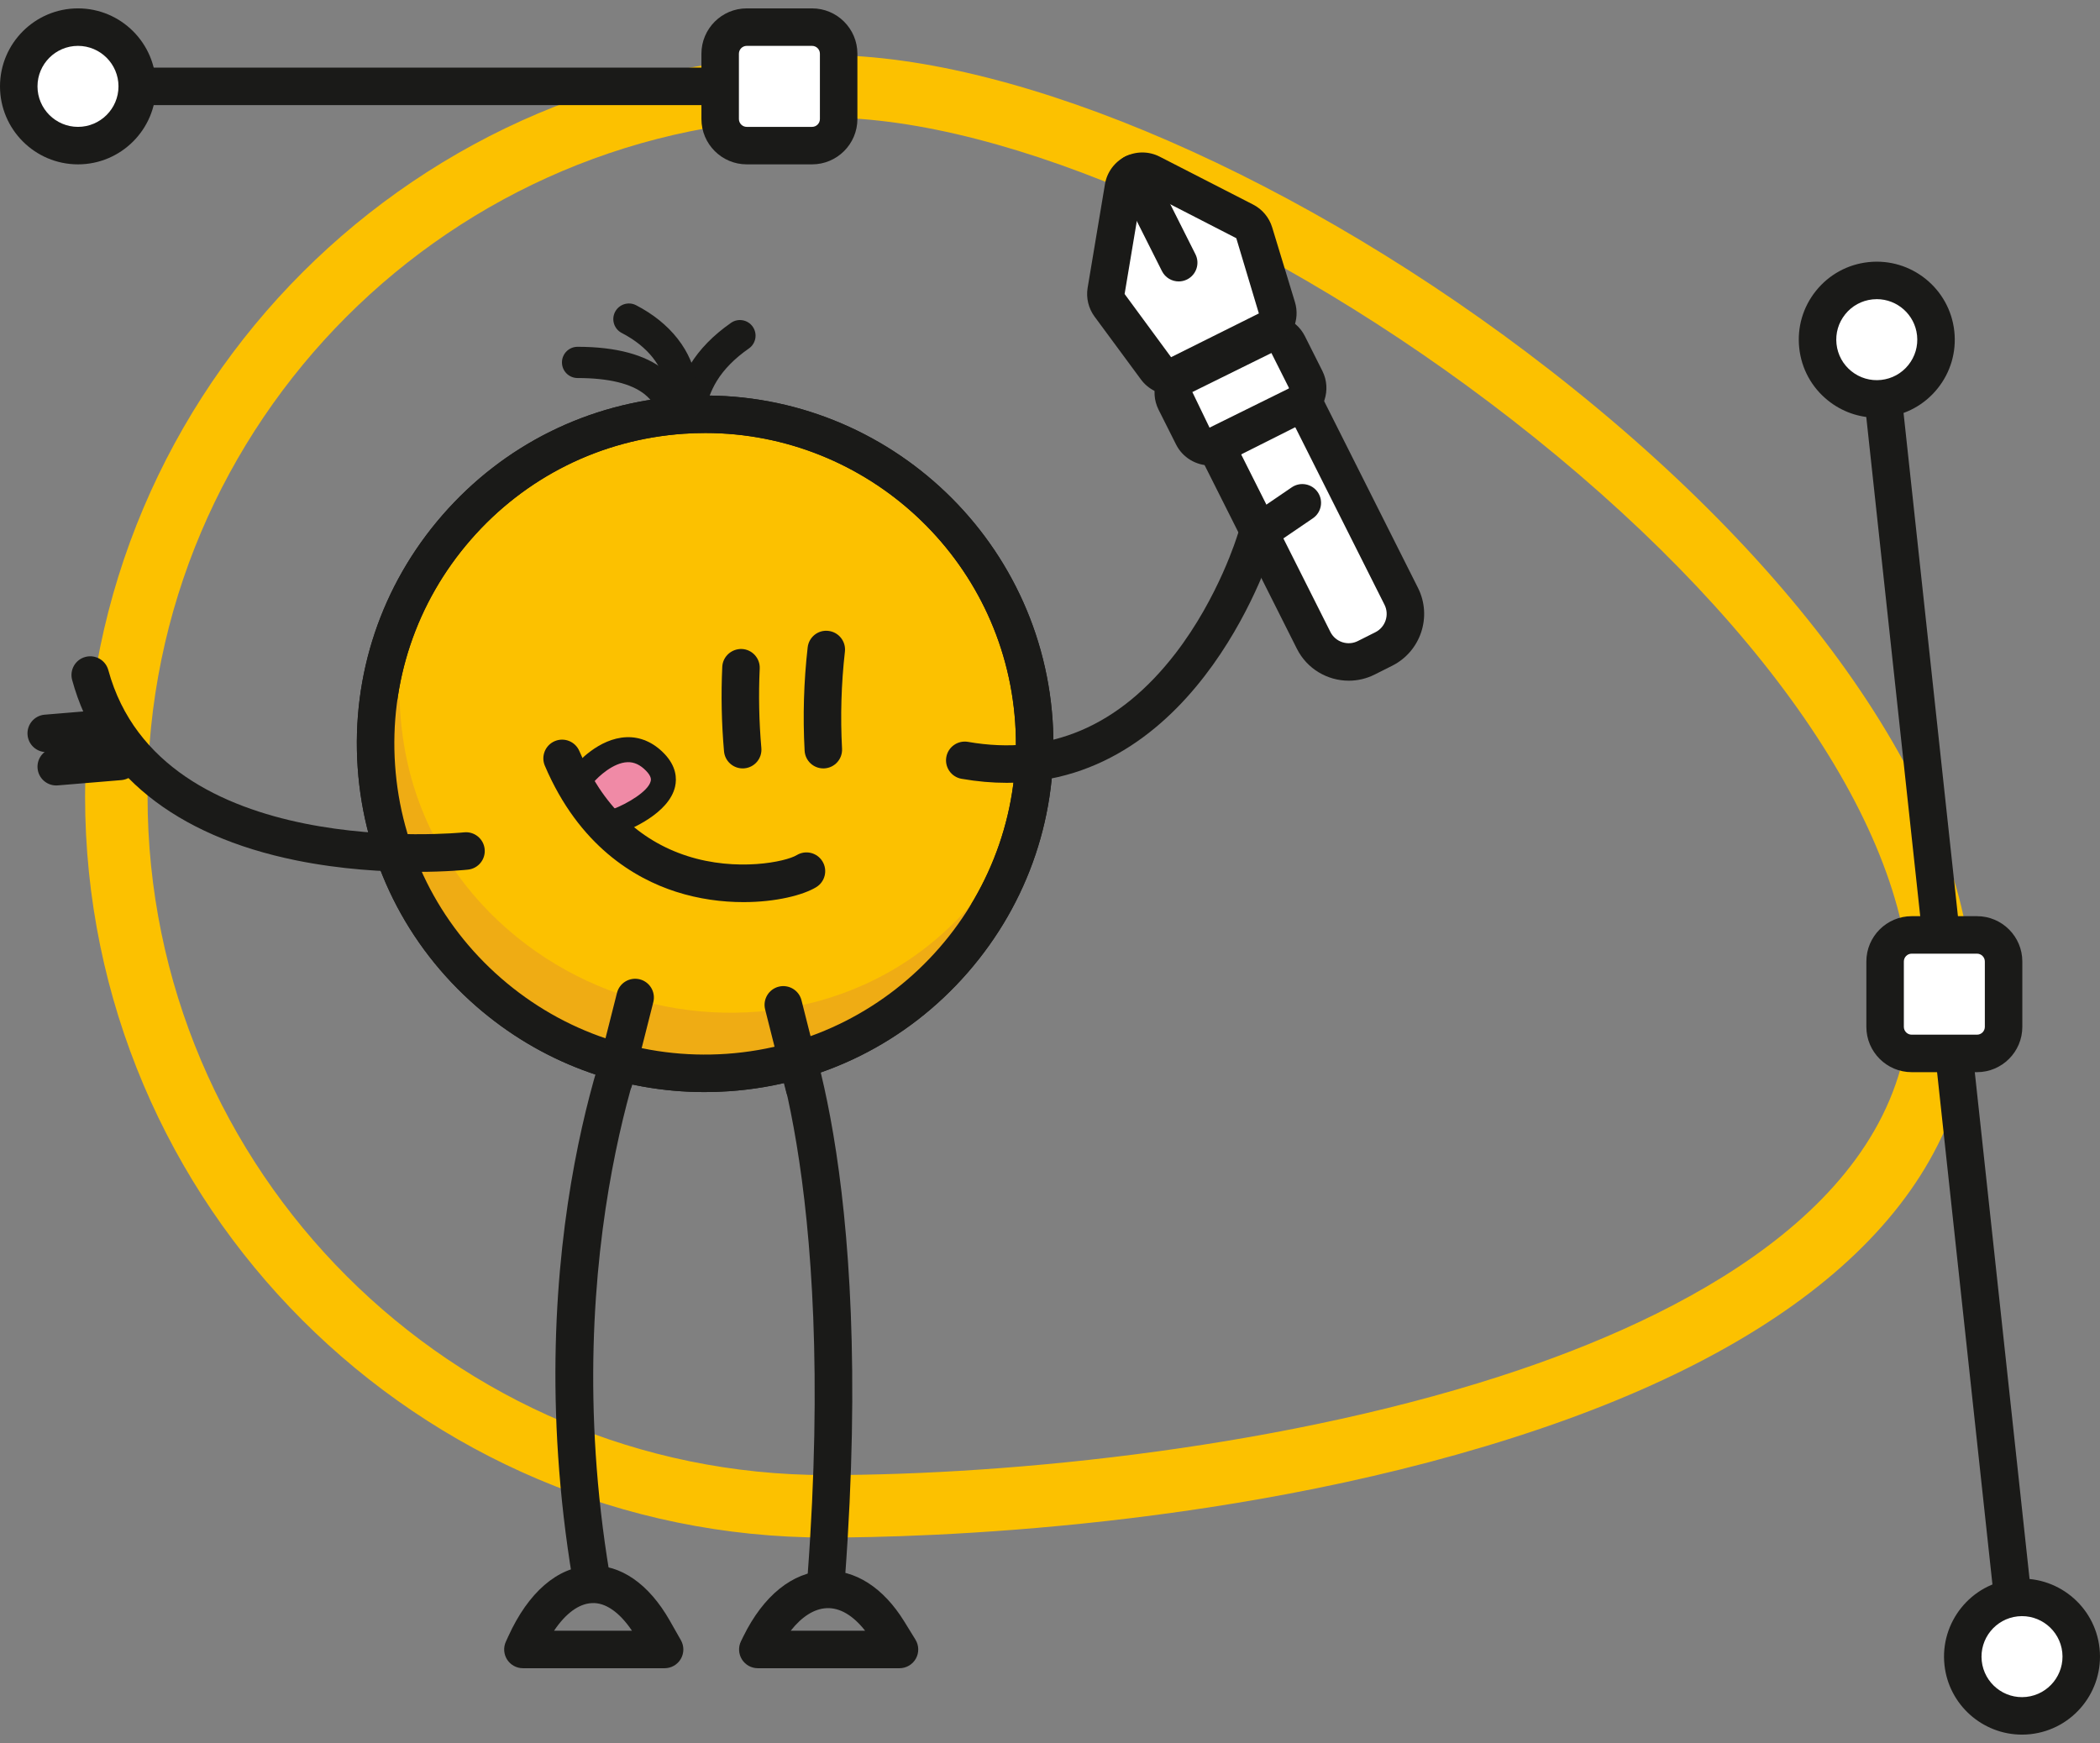 <?xml version="1.0" encoding="UTF-8"?>
<svg xmlns="http://www.w3.org/2000/svg" id="a" width="1000" height="830" viewBox="0 0 1000 830">
  <rect x="0" y="0" width="1000" height="830" fill="#808080" stroke="none"/>
  <path d="M393.469,732.165c-194.621,0-352.956-158.338-352.956-352.959S198.848,26.25,393.469,26.25c92.215,0,227.503,58.9,344.669,150.054,126.005,98.038,201.237,209.701,201.237,298.697,0,88.511-71.089,159.483-205.584,205.246-141.573,48.175-296.279,51.917-340.322,51.917ZM393.469,56.003c-178.216,0-323.203,144.987-323.203,323.203s144.987,323.205,323.203,323.205c88.383,0,221.681-13.221,330.74-50.331,84.582-28.783,185.413-82.868,185.413-177.079,0-79.887-70.938-182.772-189.754-275.214-112.267-87.346-240.387-143.784-326.399-143.784Z" style="fill:#fcc100;"></path>
  <path d="M281.394,759.437c-4.289,0-8.072-3.097-8.795-7.467-26.958-162.778,21.676-272.564,23.759-277.154,2.034-4.492,7.322-6.474,11.808-4.446,4.489,2.034,6.48,7.322,4.454,11.808-.488,1.081-48.428,109.762-22.408,266.874.805,4.864-2.484,9.461-7.348,10.263-.494.081-.985.122-1.47.122Z" style="fill:#1a1a18;"></path>
  <path d="M393.515,759.437c-.221,0-.445-.006-.668-.023-4.916-.366-8.606-4.643-8.243-9.559,14.15-191.05-21.124-266.712-21.484-267.45-2.136-4.434-.293-9.769,4.132-11.919,4.411-2.156,9.745-.337,11.91,4.085,1.552,3.161,37.822,79.759,23.248,276.597-.349,4.695-4.263,8.269-8.894,8.269Z" style="fill:#1a1a18;"></path>
  <circle cx="335.776" cy="354.184" r="156.915" style="fill:#fcc100;"></circle>
  <path d="M335.528,520.032c-40.01,0-78.225-14.267-108.684-40.801-33.403-29.097-53.472-69.459-56.517-113.653-3.045-44.191,11.303-86.924,40.4-120.327,29.097-33.403,69.459-53.472,113.653-56.517,91.181-6.247,170.559,62.819,176.847,154.053,3.045,44.194-11.303,86.927-40.4,120.33-29.097,33.397-69.462,53.469-113.656,56.514l-.613-8.903.613,8.903c-3.891.273-7.778.401-11.643.401ZM335.88,206.191c-3.405,0-6.825.116-10.274.354-39.435,2.714-75.453,20.624-101.417,50.433-25.965,29.806-38.767,67.939-36.05,107.374,2.714,39.438,20.624,75.456,50.433,101.42,29.809,25.965,67.98,38.755,107.374,36.053,81.409-5.614,143.078-76.406,137.47-157.812-5.37-77.96-70.531-137.822-147.535-137.822Z" style="fill:#1a1a18;"></path>
  <path d="M474.35,421.193c-21.208,76.458-112.746,111.465-184.665,87.941-54.23-16.762-99.792-63.691-107.806-120.797-2.559-18.782-.876-38.107,5.003-56.024,0,0,3.411,1.055,3.411,1.055,1.328,38.764,15.266,69.326,35.271,92.872,40.019,46.727,104.427,66.523,163.808,50.582,29.773-8.159,58.513-25.46,81.567-56.682,0,0,3.411,1.055,3.411,1.055h0Z" style="fill:#efac14;"></path>
  <path d="M335.528,520.032c-40.01,0-78.225-14.267-108.684-40.801-33.403-29.097-53.472-69.459-56.517-113.653-3.045-44.191,11.303-86.924,40.4-120.327,29.097-33.403,69.459-53.472,113.653-56.517,91.181-6.247,170.559,62.819,176.847,154.053,3.045,44.194-11.303,86.927-40.4,120.33-29.097,33.397-69.462,53.469-113.656,56.514l-.613-8.903.613,8.903c-3.891.273-7.778.401-11.643.401ZM335.88,206.191c-3.405,0-6.825.116-10.274.354-39.435,2.714-75.453,20.624-101.417,50.433-25.965,29.806-38.767,67.939-36.05,107.374,2.714,39.438,20.624,75.456,50.433,101.42,29.809,25.965,67.98,38.755,107.374,36.053,81.409-5.614,143.078-76.406,137.47-157.812-5.37-77.96-70.531-137.822-147.535-137.822Z" style="fill:#1a1a18;"></path>
  <path d="M324.873,205.814c-5.875,0-8.746-5.172-10.681-8.656-1.694-3.048-3.615-6.506-7.168-9.368-6.387-5.143-17.149-7.758-31.994-7.773-4.106-.003-7.433-3.339-7.43-7.447.003-4.106,3.333-7.43,7.438-7.43h.009c18.317.017,32.214,3.74,41.306,11.062,3.164,2.548,5.503,5.323,7.299,7.9,1.139-3.124,2.708-6.726,5.012-10.486,4.507-7.342,11.044-14.031,19.436-19.877,3.359-2.348,8.005-1.523,10.356,1.854,2.348,3.371,1.517,8.005-1.854,10.356-6.697,4.663-11.829,9.862-15.257,15.449-2.879,4.693-4.219,9.103-5.294,12.645-1.418,4.669-3.362,11.062-10.146,11.718-.352.035-.697.052-1.031.052Z" style="fill:#1a1a18;"></path>
  <path d="M324.385,202.147c-.404,0-.814-.032-1.226-.102-4.053-.671-6.793-4.504-6.119-8.554.956-5.768.671-14.453-6.128-23.1-3.641-4.632-8.635-8.612-14.845-11.835-3.647-1.892-5.067-6.381-3.176-10.027,1.889-3.647,6.378-5.073,10.027-3.176,8.101,4.202,14.726,9.533,19.688,15.841,10.684,13.592,10.292,27.595,9.106,34.731-.604,3.641-3.757,6.221-7.328,6.221Z" style="fill:#1a1a18;"></path>
  <path d="M22.007,358.143c-4.597,0-8.499-3.525-8.885-8.185-.41-4.913,3.24-9.228,8.153-9.635l30.244-2.519c4.934-.465,9.228,3.243,9.635,8.153.41,4.913-3.24,9.228-8.153,9.635l-30.244,2.519c-.253.023-.503.032-.75.032Z" style="fill:#1a1a18;"></path>
  <path d="M26.772,374.028c-4.597,0-8.499-3.525-8.885-8.185-.41-4.913,3.24-9.228,8.153-9.635l30.244-2.519c4.957-.45,9.228,3.243,9.635,8.153.41,4.913-3.24,9.228-8.153,9.635l-30.244,2.519c-.253.023-.503.032-.75.032Z" style="fill:#1a1a18;"></path>
  <path d="M198.247,415.183c-15.127,0-35.695-1.098-57.325-5.503-57.58-11.727-94.429-41.425-106.569-85.884-1.296-4.756,1.505-9.664,6.262-10.963,4.754-1.296,9.661,1.505,10.963,6.262,25.032,91.687,167.941,77.42,169.377,77.263,4.879-.529,9.298,3.01,9.83,7.915.532,4.899-3.007,9.301-7.906,9.833-.782.084-10.248,1.078-24.631,1.078Z" style="fill:#1a1a18;"></path>
  <path d="M353.65,365.91c-4.573,0-8.47-3.498-8.88-8.142-1.174-13.316-1.453-26.848-.834-40.222.23-4.925,4.419-8.667,9.33-8.505,4.925.23,8.731,4.408,8.505,9.33-.584,12.581-.323,25.308.782,37.828.433,4.91-3.196,9.243-8.107,9.676-.267.023-.532.035-.796.035Z" style="fill:#1a1a18;"></path>
  <path d="M392.054,365.91c-4.707,0-8.647-3.684-8.903-8.441-.889-16.341-.401-32.889,1.45-49.18.555-4.896,4.957-8.464,9.876-7.86,4.896.555,8.418,4.977,7.86,9.876-1.738,15.304-2.194,30.846-1.363,46.193.267,4.925-3.504,9.132-8.426,9.397-.166.012-.331.015-.494.015Z" style="fill:#1a1a18;"></path>
  <path d="M292.421,523.263c-.782,0-1.578-.099-2.368-.32-4.754-1.302-7.549-6.212-6.244-10.966,1.557-5.678,9.902-38.825,9.987-39.156,1.206-4.783,6.041-7.659,10.835-6.48,4.78,1.209,7.68,6.055,6.477,10.838-.346,1.371-8.476,33.659-10.085,39.516-1.087,3.963-4.681,6.567-8.601,6.567Z" style="fill:#1a1a18;"></path>
  <path d="M383.038,526.767c-3.917,0-7.511-2.598-8.601-6.561-1.613-5.858-9.743-38.156-10.088-39.528-1.203-4.783,1.697-9.629,6.477-10.838,4.774-1.191,9.629,1.697,10.835,6.48.084.337,8.429,33.478,9.989,39.156,1.308,4.754-1.488,9.664-6.241,10.972-.79.221-1.586.32-2.371.32Z" style="fill:#1a1a18;"></path>
  <path d="M479.367,372.773c-6.846,0-13.996-.61-21.49-1.921-4.855-.848-8.104-5.474-7.255-10.329.848-4.855,5.48-8.095,10.329-7.255,38.775,6.773,71.981-7.366,98.73-42.038,20.694-26.833,29.597-56.395,29.684-56.691,1.401-4.716,6.34-7.433,11.088-6.029,4.725,1.395,7.427,6.349,6.038,11.076-.36,1.215-34.449,113.188-127.123,113.188Z" style="fill:#1a1a18;"></path>
  <path d="M278.141,368.649s18.187-21.876,33.822-5.713c15.075,15.585-18.032,27.949-18.032,27.949" style="fill:#f08aa6;"></path>
  <path d="M293.934,396.837c-2.412.003-4.675-1.473-5.573-3.864-1.151-3.074.407-6.503,3.481-7.659,6.616-2.487,16.916-8.458,18.021-13.369.131-.581.477-2.127-2.176-4.87-2.795-2.891-5.733-4.257-8.897-4.132-6.819.235-13.921,6.956-16.083,9.525-2.112,2.505-5.858,2.842-8.377.741-2.516-2.104-2.859-5.84-.764-8.362,1.13-1.36,11.425-13.296,24.744-13.796,6.564-.267,12.785,2.432,17.931,7.749,5.893,6.09,6.096,11.939,5.23,15.772-2.909,12.869-21.717,20.493-25.456,21.891-.686.256-1.389.375-2.08.375Z" style="fill:#1a1a18;"></path>
  <path d="M354.014,429.58c-10.039,0-21.159-1.401-32.252-4.98-19.45-6.27-46.045-21.766-62.311-59.969-1.929-4.536.183-9.777,4.719-11.71,4.527-1.924,9.774.177,11.71,4.719,10.937,25.694,28.219,42.509,51.362,49.974,23.585,7.604,46.876,2.789,52.164-.415,4.222-2.554,9.708-1.203,12.259,3.013,2.554,4.219,1.203,9.708-3.013,12.262-6.25,3.783-19.16,7.107-34.638,7.107Z" style="fill:#1a1a18;"></path>
  <rect x="595.698" y="160.425" width="46.694" height="159.179" rx="18.678" ry="18.678" transform="translate(-41.853 303.552) rotate(-26.684)" style="fill:#fff;"></rect>
  <path d="M642.27,324.139c-10.112,0-19.863-5.573-24.703-15.208l-54.707-108.847c-3.318-6.587-3.864-14.069-1.546-21.071,2.319-7,7.223-12.677,13.807-15.99l8.345-4.196c6.584-3.309,14.057-3.864,21.071-1.54,7.003,2.316,12.68,7.22,15.987,13.81l54.707,108.847c6.834,13.601,1.337,30.227-12.262,37.064l-8.345,4.193c-3.969,1.993-8.188,2.938-12.355,2.938ZM658.96,309.032h.058-.058ZM595.856,173.736c-1.505,0-2.993.349-4.37,1.043l-8.345,4.196c-2.33,1.168-4.062,3.176-4.881,5.649-.819,2.47-.622,5.114.546,7.438l54.707,108.853c1.174,2.327,3.179,4.062,5.649,4.879,2.493.822,5.131.625,7.444-.543l8.345-4.193c4.806-2.417,6.747-8.29,4.335-13.096l-54.707-108.847c-1.174-2.327-3.179-4.062-5.649-4.879-1.011-.334-2.046-.5-3.074-.5Z" style="fill:#1a1a18;"></path>
  <rect x="560.637" y="167.386" width="60.132" height="36.966" rx="9.223" ry="9.223" transform="translate(-20.557 285.058) rotate(-26.684)" style="fill:#fff;"></rect>
  <path d="M576.272,221.649c-6.648,0-13.064-3.661-16.248-9.992l-8.316-16.553c-4.498-8.935-.883-19.866,8.06-24.364l37.25-18.721c4.329-2.176,9.24-2.539,13.854-1.014,4.602,1.523,8.339,4.751,10.512,9.083l8.316,16.545c4.492,8.946.872,19.874-8.066,24.366l-37.244,18.721c-2.609,1.31-5.381,1.929-8.118,1.929ZM605.433,168.102l-37.645,18.587,8.182,16.948,37.645-18.59c.151-.073.209-.253.134-.401l-8.316-16.545Z" style="fill:#1a1a18;"></path>
  <path d="M534.981,89.138l-8.257,49.384c-.407,2.434.19,4.929,1.655,6.914l22.099,29.953c2.635,3.572,7.461,4.726,11.427,2.732l41.564-20.89c3.966-1.993,5.92-6.554,4.626-10.8l-10.85-35.606c-.719-2.36-2.365-4.328-4.561-5.454l-44.556-22.841c-5.489-2.814-12.13.524-13.147,6.608Z" style="fill:#fff;"></path>
  <path d="M557.804,188.025c-5.573.003-11.001-2.586-14.505-7.334l-22.1-29.957c-2.882-3.908-4.079-8.897-3.278-13.685l8.258-49.381c.947-5.657,4.568-10.571,9.687-13.145,5.114-2.574,11.227-2.557,16.33.061l44.56,22.841c4.318,2.217,7.607,6.151,9.025,10.791l10.85,35.614c2.574,8.426-1.278,17.419-9.158,21.377l-41.556,20.888c-2.598,1.305-5.375,1.929-8.112,1.929ZM544.055,90.472l-.267.139-8.258,49.384,22.129,30.093,41.8-20.833-10.751-35.832-44.653-22.951ZM534.984,89.139h.058-.058Z" style="fill:#1a1a18;"></path>
  <line x1="539.878" y1="82.497" x2="561.283" y2="125.086" style="fill:#fff;"></line>
  <path d="M561.291,134.016c-3.266,0-6.416-1.801-7.979-4.919l-21.409-42.59c-2.214-4.405-.442-9.772,3.963-11.986,4.399-2.208,9.774-.439,11.983,3.966l21.409,42.59c2.214,4.405.442,9.772-3.963,11.986-1.284.645-2.656.953-4.004.953Z" style="fill:#1a1a18;"></path>
  <line x1="895.025" y1="173.981" x2="959.765" y2="773.018" style="fill:#fff;"></line>
  <rect x="918.47" y="172.235" width="17.851" height="602.526" transform="translate(-45.509 102.392) rotate(-6.168)" style="fill:#1a1a18;"></rect>
  <line x1="61.52" y1="41.128" x2="342.937" y2="41.128" style="fill:#fff;"></line>
  <rect x="61.52" y="32.2" width="281.417" height="17.852" style="fill:#1a1a18;"></rect>
  <rect x="897.665" y="445.204" width="56.422" height="56.422" rx="12.658" ry="12.658" transform="translate(1399.291 -452.462) rotate(90)" style="fill:#fff;"></rect>
  <path d="M941.432,510.554h-31.107c-11.901,0-21.583-9.687-21.583-21.589v-31.102c0-11.901,9.681-21.589,21.583-21.589h31.107c11.901,0,21.583,9.687,21.583,21.589v31.102c0,11.901-9.681,21.589-21.583,21.589ZM910.325,454.127c-2.057,0-3.731,1.674-3.731,3.737v31.102c0,2.063,1.674,3.737,3.731,3.737h31.107c2.057,0,3.731-1.674,3.731-3.737v-31.102c0-2.063-1.674-3.737-3.731-3.737h-31.107Z" style="fill:#1a1a18;"></path>
  <rect x="342.937" y="12.917" width="56.422" height="56.422" rx="12.658" ry="12.658" transform="translate(412.276 -330.021) rotate(90)" style="fill:#fff;"></rect>
  <path d="M386.702,78.266h-31.107c-11.901,0-21.583-9.684-21.583-21.586v-31.105c0-11.901,9.681-21.586,21.583-21.586h31.107c11.901,0,21.583,9.684,21.583,21.586v31.105c0,11.901-9.681,21.586-21.583,21.586ZM355.594,21.842c-2.057,0-3.731,1.674-3.731,3.734v31.105c0,2.06,1.674,3.734,3.731,3.734h31.107c2.057,0,3.731-1.674,3.731-3.734v-31.105c0-2.06-1.674-3.734-3.731-3.734h-31.107Z" style="fill:#1a1a18;"></path>
  <rect x="865.492" y="133.533" width="56.422" height="56.422" rx="28.211" ry="28.211" transform="translate(958.485 -744.164) rotate(83.832)" style="fill:#fff;"></rect>
  <path d="M893.629,198.887c-8.432,0-16.55-2.85-23.21-8.214-7.729-6.221-12.575-15.077-13.639-24.939-1.063-9.862,1.772-19.549,7.99-27.275,6.224-7.729,15.08-12.573,24.942-13.636,20.374-2.194,38.714,12.573,40.911,32.932,1.063,9.862-1.772,19.549-7.99,27.275-6.224,7.729-15.08,12.573-24.942,13.636-1.36.148-2.714.221-4.062.221ZM893.716,142.457c-.692,0-1.383.038-2.086.113-5.12.555-9.722,3.068-12.953,7.081-3.225,4.013-4.701,9.042-4.149,14.165.552,5.12,3.068,9.719,7.084,12.95,4.016,3.234,9.089,4.704,14.162,4.152,5.12-.555,9.722-3.068,12.953-7.081,3.225-4.013,4.701-9.042,4.149-14.165-1.069-9.87-9.449-17.216-19.16-17.216Z" style="fill:#1a1a18;"></path>
  <rect x="8.926" y="12.917" width="56.422" height="56.422" rx="28.211" ry="28.211" transform="translate(78.265 3.991) rotate(90)" style="fill:#fff;"></rect>
  <path d="M37.137,78.266C16.661,78.266,0,61.605,0,41.127,0,20.651,16.661,3.99,37.137,3.99s37.137,16.661,37.137,37.137c0,20.479-16.661,37.139-37.137,37.139ZM37.137,21.842c-10.635,0-19.285,8.65-19.285,19.285s8.65,19.287,19.285,19.287,19.285-8.653,19.285-19.287-8.65-19.285-19.285-19.285Z" style="fill:#1a1a18;"></path>
  <rect x="934.651" y="760.66" width="56.422" height="56.422" rx="28.211" ry="28.211" transform="translate(1643.709 -253.179) rotate(83.832)" style="fill:#fff;"></rect>
  <path d="M962.835,826.01c-18.706,0-34.844-14.139-36.895-33.147h0c-2.202-20.357,12.575-38.714,32.932-40.911,20.363-2.202,38.714,12.57,40.911,32.926,2.202,20.357-12.575,38.709-32.926,40.917-1.354.145-2.696.215-4.021.215ZM943.687,790.945c1.145,10.576,10.669,18.265,21.246,17.102,10.571-1.145,18.241-10.681,17.102-21.252-1.145-10.571-10.675-18.23-21.246-17.097-10.571,1.145-18.241,10.675-17.102,21.246h0Z" style="fill:#1a1a18;"></path>
  <line x1="602.723" y1="251.311" x2="620.148" y2="239.435" style="fill:#fff;"></line>
  <path d="M602.731,260.239c-2.848,0-5.654-1.363-7.38-3.896-2.778-4.074-1.726-9.626,2.348-12.404l17.422-11.878c4.074-2.775,9.623-1.726,12.401,2.345,2.778,4.074,1.726,9.626-2.348,12.404l-17.422,11.878c-1.54,1.049-3.289,1.552-5.021,1.552Z" style="fill:#1a1a18;"></path>
  <path d="M316.479,794.391h-67.474c-3.033,0-5.861-1.54-7.505-4.091-1.642-2.551-1.877-5.765-.622-8.525l1.127-2.481c9.562-21.054,23.416-33.031,39.008-33.74,14.438-.726,27.961,8.641,37.936,26.191l5.291,9.31c1.569,2.766,1.552,6.154-.046,8.903-1.598,2.743-4.536,4.434-7.714,4.434ZM263.829,776.539h37.113c-5.922-8.816-12.721-13.563-19.122-13.151-6.201.279-12.491,4.951-17.992,13.151Z" style="fill:#1a1a18;"></path>
  <path d="M428.336,794.391h-67.471c-3.083,0-5.948-1.592-7.575-4.207-1.63-2.615-1.796-5.887-.436-8.653l1.124-2.29c9.574-19.444,23.329-30.544,38.74-31.276,14.415-.616,27.876,7.926,37.924,24.233l5.291,8.583c1.697,2.755,1.772,6.212.195,9.036-1.575,2.824-4.559,4.573-7.793,4.573ZM376.532,776.539h35.431c-5.692-7.264-12.067-11.088-18.401-10.739-5.875.279-11.797,4.074-17.03,10.739Z" style="fill:#1a1a18;"></path>
</svg>

